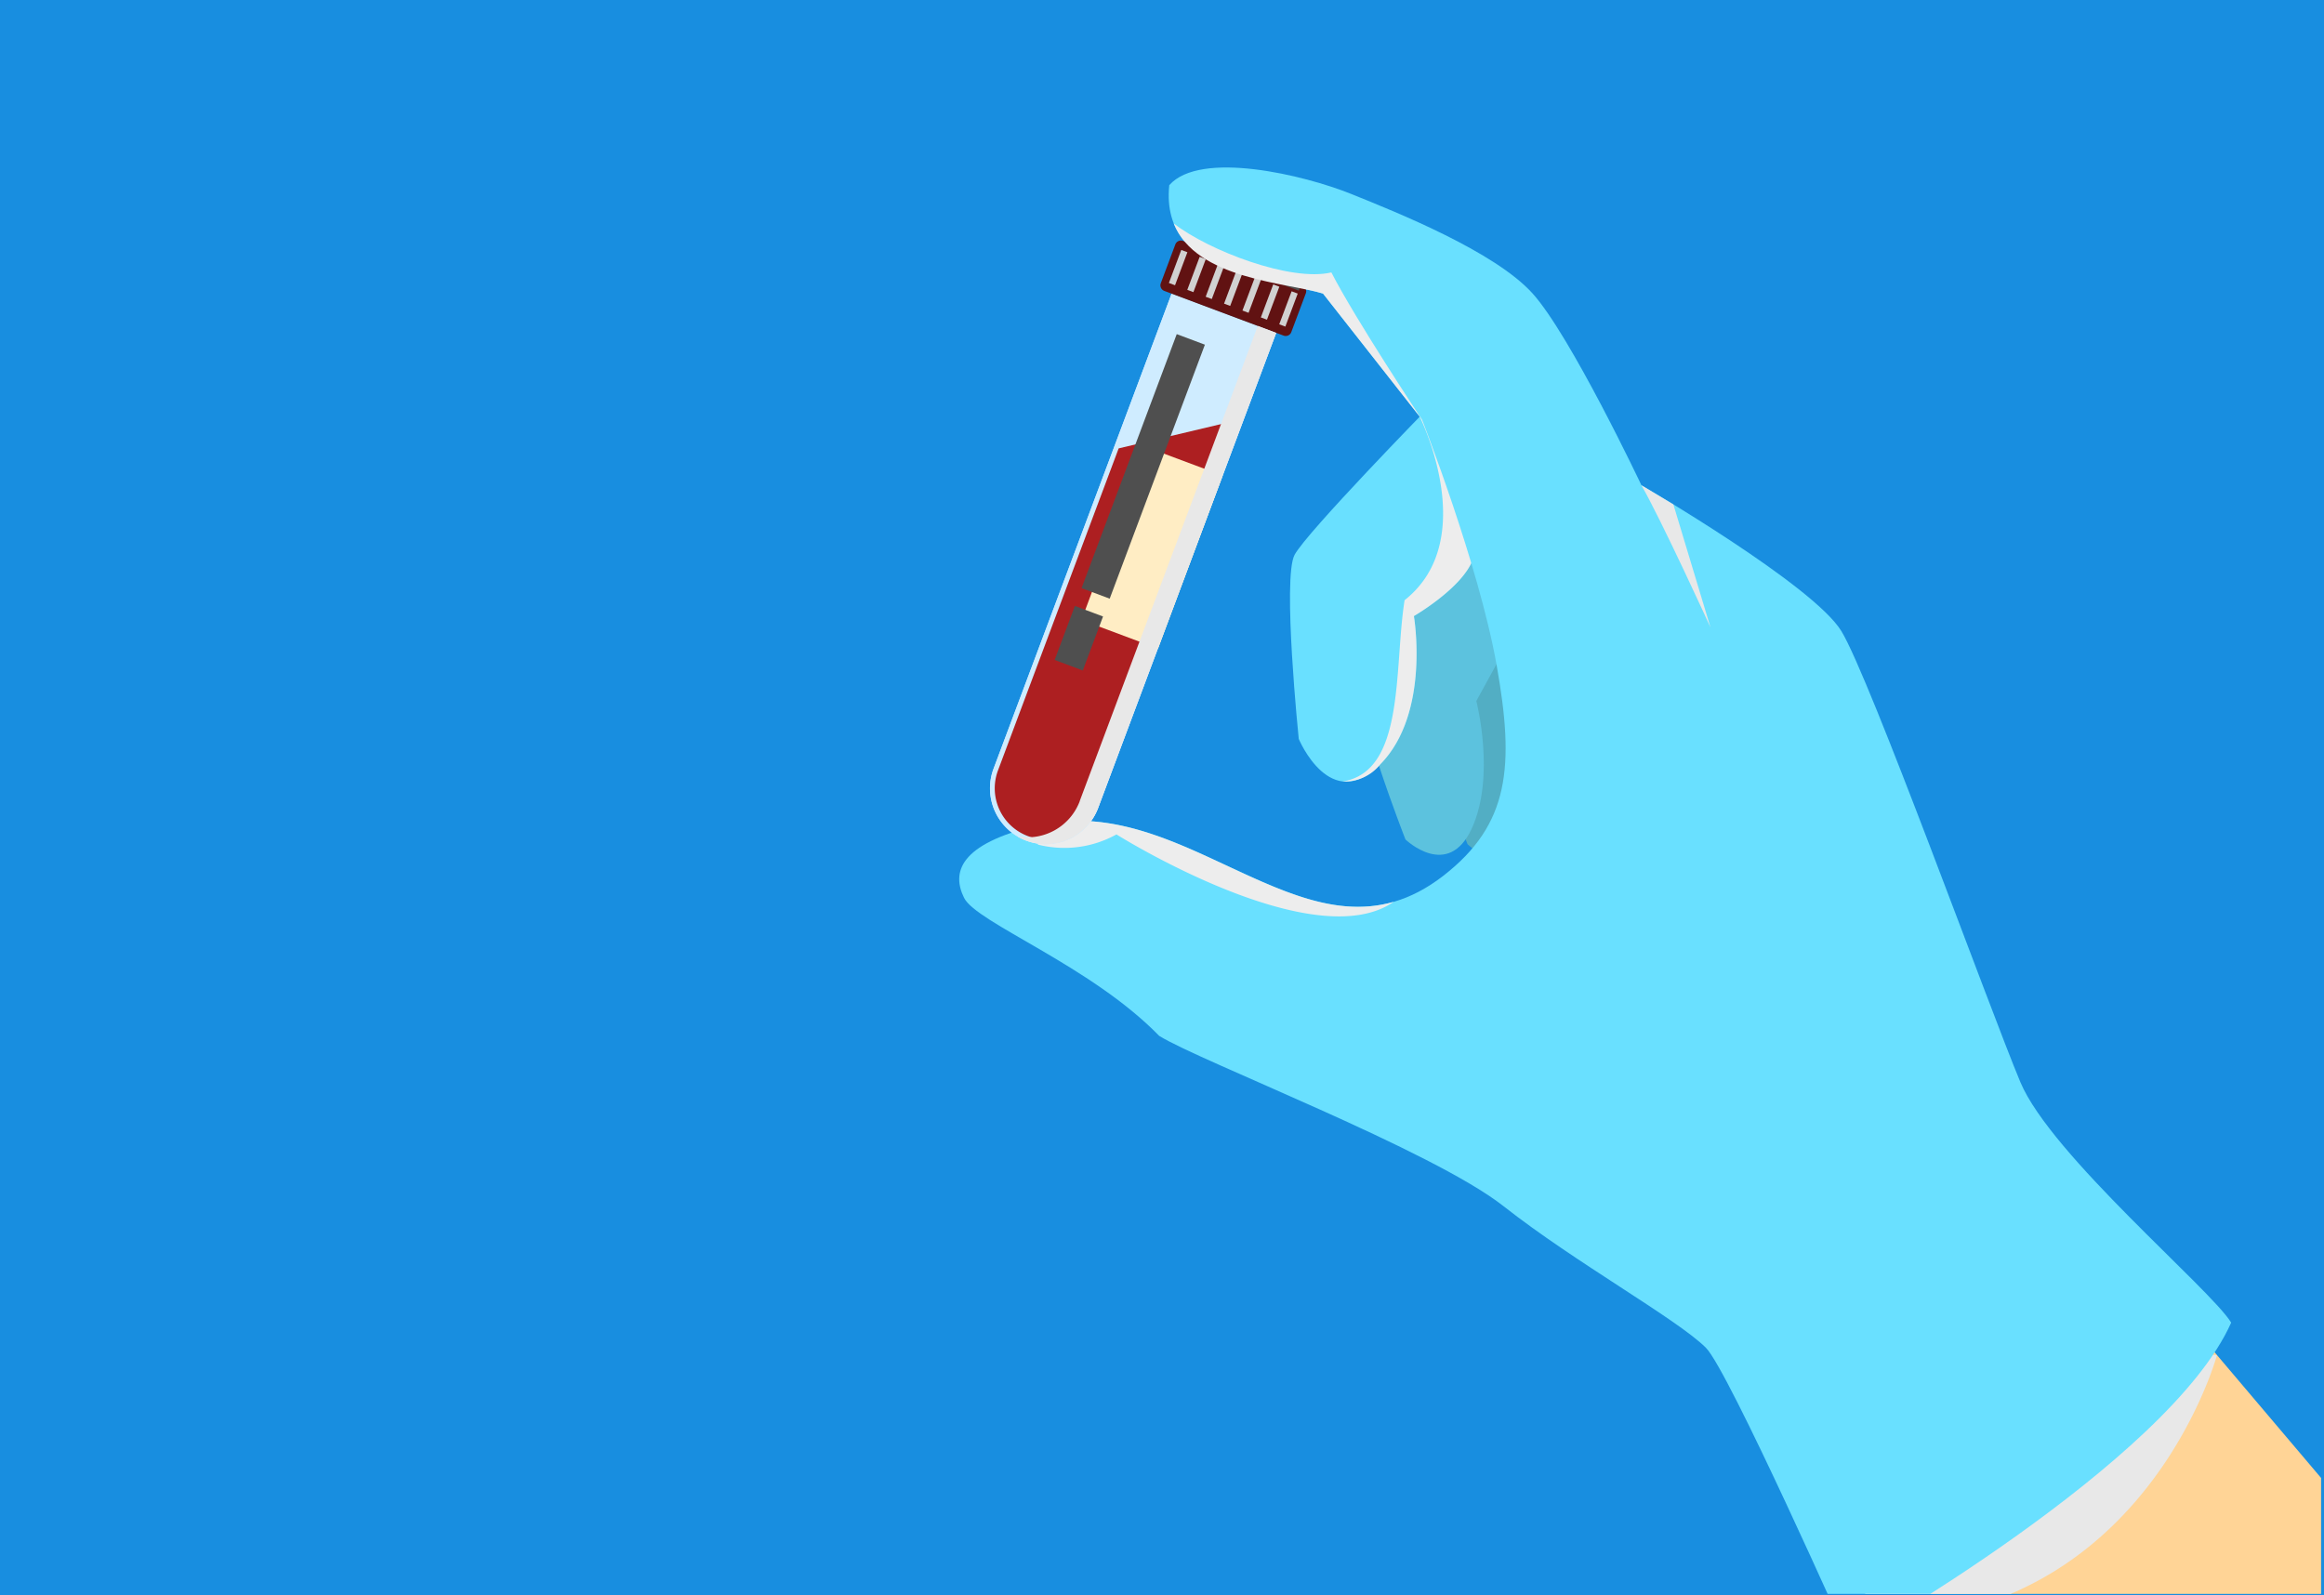 <svg xmlns="http://www.w3.org/2000/svg" xmlns:xlink="http://www.w3.org/1999/xlink" width="201" height="138" viewBox="0 0 201 138"><defs><clipPath id="clip-path"><rect id="Rectangle_728" data-name="Rectangle 728" width="139.901" height="137.87" transform="translate(0 2)" fill="none"></rect></clipPath><clipPath id="clip-path-2"><rect id="Rectangle_727" data-name="Rectangle 727" width="139.793" height="139.793" fill="none"></rect></clipPath><clipPath id="clip-path-3"><rect id="Rectangle_696" data-name="Rectangle 696" width="15.272" height="32.662" fill="none"></rect></clipPath><clipPath id="clip-path-4"><rect id="Rectangle_697" data-name="Rectangle 697" width="31.861" height="28.562" fill="none"></rect></clipPath><clipPath id="clip-path-5"><rect id="Rectangle_698" data-name="Rectangle 698" width="30.784" height="8.27" fill="none"></rect></clipPath><clipPath id="clip-path-6"><rect id="Rectangle_699" data-name="Rectangle 699" width="5.975" height="12.291" fill="none"></rect></clipPath><clipPath id="clip-path-7"><rect id="Rectangle_701" data-name="Rectangle 701" width="24.752" height="47.619" fill="none"></rect></clipPath><clipPath id="clip-path-8"><rect id="Rectangle_702" data-name="Rectangle 702" width="23.8" height="46.667" fill="none"></rect></clipPath><clipPath id="clip-path-10"><rect id="Rectangle_705" data-name="Rectangle 705" width="22.385" height="44.826" fill="none"></rect></clipPath><clipPath id="clip-path-11"><rect id="Rectangle_707" data-name="Rectangle 707" width="10.668" height="22.882" fill="none"></rect></clipPath><clipPath id="clip-path-12"><rect id="Rectangle_709" data-name="Rectangle 709" width="4.185" height="5.584" fill="none"></rect></clipPath><clipPath id="clip-path-13"><rect id="Rectangle_711" data-name="Rectangle 711" width="1.599" height="3.055" fill="none"></rect></clipPath><clipPath id="clip-path-20"><rect id="Rectangle_725" data-name="Rectangle 725" width="8.211" height="3.323" fill="none"></rect></clipPath><clipPath id="clip-path-21"><rect id="Rectangle_726" data-name="Rectangle 726" width="21.462" height="16.948" fill="none"></rect></clipPath></defs><g id="Group_1345" data-name="Group 1345" transform="translate(60.848 -2)"><rect id="Bravo-Proceedure_Image_minify" width="201" height="138" transform="translate(-60.848 2)" fill="#188ee0"></rect><g id="Group_1344" data-name="Group 1344" clip-path="url(#clip-path)"><g id="Group_1343" data-name="Group 1343" transform="translate(0.108 0.077)"><g id="Group_1342" data-name="Group 1342" clip-path="url(#clip-path-2)"><path id="Path_2634" data-name="Path 2634" d="M1334.311,999.159s-7.468,10.21-7.891,13.412,4.227,15.042,4.227,15.042,3.687,3.554,5.749-.979.38-11,.38-11l2.575-4.7,1.836-8.772Z" transform="translate(-1264.675 -952.663)" fill="#52aec4"></path><path id="Path_2635" data-name="Path 2635" d="M1219.075,990.272s-7.468,10.21-7.891,13.412,4.227,15.042,4.227,15.042,3.687,3.554,5.749-.979.38-11,.38-11l2.575-4.7,1.836-8.772Z" transform="translate(-1154.81 -944.19)" fill="#5cc2de"></path><path id="Path_2636" data-name="Path 2636" d="M1998.021,2418.335l15.043,32.561,38.977-18.14-22.221-26.227-16.756,5.9Z" transform="translate(-1904.997 -2294.433)" fill="#ffd496"></path><path id="Path_2637" data-name="Path 2637" d="M1100.256,790.445s-10.613,10.853-11.686,12.836.358,15.923.358,15.923,2.741,6.606,7.073,2.176,2.885-12.8,2.885-12.8,4.2-2.428,5.1-4.9c1.55,3.81,6.108,4.622,6.108,4.622l-.595-10.573-4.415-7.605Z" transform="translate(-1037.557 -753.369)" fill="#69e0ff"></path><g id="Group_1287" data-name="Group 1287" transform="translate(55.164 36.878)" style="mix-blend-mode: multiply;isolation: isolate"><g id="Group_1286" data-name="Group 1286"><g id="Group_1285" data-name="Group 1285" clip-path="url(#clip-path-3)"><path id="Path_2638" data-name="Path 2638" d="M1192.459,793.905s5.324,10.631-1.309,15.873c-.933,5.9.074,14.822-5.361,15.681a3.945,3.945,0,0,0,3.28-1.507c4.332-4.43,2.885-12.8,2.885-12.8s4.2-2.428,5.1-4.9a7.266,7.266,0,0,0,3.257,3.536l.751-3.251-1.637-10.94-3.143-2.775-2.849.191Z" transform="translate(-1185.789 -792.817)" fill="#ededed"></path></g></g></g><g id="Group_1290" data-name="Group 1290" transform="translate(98.927 118.904)" style="mix-blend-mode: multiply;isolation: isolate"><g id="Group_1289" data-name="Group 1289"><g id="Group_1288" data-name="Group 1288" clip-path="url(#clip-path-4)"><path id="Path_2639" data-name="Path 2639" d="M2156.521,2552.806s-4.918,18.142-22.721,22.236a18.549,18.549,0,0,0,2.38,5.141l-5.808.952-2.291-2.994-3.422-8.24,16.852-14.757,8.378-2.57Z" transform="translate(-2124.66 -2552.573)" fill="#e8e8e8"></path></g></g></g><path id="Path_2640" data-name="Path 2640" d="M492.553,355.252c2.7-3.071,11.729-.865,15.716.739s12.413,4.977,15.7,8.6S533.4,381.2,533.4,381.2s14.817,8.6,17.282,12.6,12.845,32.72,15.492,39.03,16.421,17.859,18.232,20.8C579,465.782,551.412,481.34,551.412,481.34s-10.5-23.627-12.442-25.541c-2.547-2.516-11.318-7.374-17.481-12.228s-26.234-12.529-29.8-14.744c-5.9-6.074-15.8-9.772-16.872-11.937s-.477-4.647,6.3-6.256,12.778,1.842,18.4,4.382,11.008,4.413,16.741-.032,6.182-9.452,4.617-18.231-6.459-21.25-6.459-21.25l-8.549-10.883c-3.608-1.132-14.138-1.257-13.306-9.368" transform="translate(-452.39 -337.302)" fill="#69e0ff"></path><g id="Group_1293" data-name="Group 1293" transform="translate(28.806 72.922)" style="mix-blend-mode: multiply;isolation: isolate"><g id="Group_1292" data-name="Group 1292"><g id="Group_1291" data-name="Group 1291" clip-path="url(#clip-path-5)"><path id="Path_2641" data-name="Path 2641" d="M651.1,1573.1c-4.189,1.216-8.265-.311-12.472-2.213-5.568-2.516-11.512-5.925-18.207-4.426l-.106,1.689a9.274,9.274,0,0,0,6.8-.878s17,10.679,23.981,5.828" transform="translate(-620.316 -1566.095)" fill="#ededed"></path></g></g></g><g id="Group_1296" data-name="Group 1296" transform="translate(81.005 43.897)" style="mix-blend-mode: multiply;isolation: isolate"><g id="Group_1295" data-name="Group 1295"><g id="Group_1294" data-name="Group 1294" clip-path="url(#clip-path-6)"><path id="Path_2642" data-name="Path 2642" d="M1740.175,943.412c1.629,2.791,5.975,12.291,5.975,12.291l-3.208-10.633Z" transform="translate(-1740.175 -943.412)" fill="#e8e8e8"></path></g></g></g><rect id="Rectangle_700" data-name="Rectangle 700" width="3.741" height="8.818" transform="matrix(0.351, -0.936, 0.936, 0.351, 39.46, 30.976)" fill="#611212"></rect><g id="Group_1299" data-name="Group 1299" transform="translate(24.667 27.323)" style="mix-blend-mode: multiply;isolation: isolate"><g id="Group_1298" data-name="Group 1298"><g id="Group_1297" data-name="Group 1297" clip-path="url(#clip-path-7)"><path id="Path_2643" data-name="Path 2643" d="M534.654,635.149h0a4.829,4.829,0,0,0,6.216-2.827l15.4-41.094-9.044-3.389-15.4,41.094a4.829,4.829,0,0,0,2.827,6.216" transform="translate(-531.518 -587.838)" fill="#cfecff"></path></g></g></g><g id="Group_1302" data-name="Group 1302" transform="translate(25.084 27.859)" style="mix-blend-mode: multiply;isolation: isolate"><g id="Group_1301" data-name="Group 1301"><g id="Group_1300" data-name="Group 1300" clip-path="url(#clip-path-8)"><path id="Path_2644" data-name="Path 2644" d="M543.323,645.7A4.418,4.418,0,0,0,549,643.12l15.254-40.705-8.265-3.1-15.254,40.705a4.418,4.418,0,0,0,2.584,5.681" transform="translate(-540.458 -599.318)" fill="#def2ff"></path></g></g></g><g id="Group_1305" data-name="Group 1305" transform="translate(24.667 27.323)" style="mix-blend-mode: multiply;isolation: isolate"><g id="Group_1304" data-name="Group 1304"><g id="Group_1303" data-name="Group 1303" clip-path="url(#clip-path-7)"><path id="Path_2645" data-name="Path 2645" d="M534.654,635.149h0a4.829,4.829,0,0,0,6.216-2.827l15.4-41.094-9.044-3.389-15.4,41.094a4.829,4.829,0,0,0,2.827,6.216" transform="translate(-531.518 -587.838)" fill="#cfecff"></path></g></g></g><path id="Path_2646" data-name="Path 2646" d="M848.042,493.636l10.322,3.868a.516.516,0,0,0,.664-.3l1.258-3.357a.516.516,0,0,0-.3-.664l-10.322-3.868a.516.516,0,0,0-.664.3l-1.258,3.357a.516.516,0,0,0,.3.664" transform="translate(-808.302 -466.551)" fill="#611212"></path><path id="Path_2647" data-name="Path 2647" d="M561.527,822.265,549,855.676a4.413,4.413,0,0,1-8.265-3.1l10.435-27.853Z" transform="translate(-515.375 -784.015)" fill="#ad1f21"></path><rect id="Rectangle_704" data-name="Rectangle 704" width="15.974" height="7.067" transform="translate(32.582 55.553) rotate(-69.52)" fill="#ffedc4"></rect><g id="Group_1308" data-name="Group 1308" transform="translate(27.034 30.116)" style="mix-blend-mode: multiply;isolation: isolate"><g id="Group_1307" data-name="Group 1307"><g id="Group_1306" data-name="Group 1306" clip-path="url(#clip-path-10)"><path id="Path_2648" data-name="Path 2648" d="M587.689,688.857l15.4-41.094,1.59.6-15.4,41.094a4.833,4.833,0,0,1-6.985,2.46,4.83,4.83,0,0,0,5.4-3.055" transform="translate(-582.294 -647.763)" fill="#e8e8e8"></path></g></g></g><g id="Group_1311" data-name="Group 1311" transform="translate(32.586 30.826)" style="mix-blend-mode: screen;isolation: isolate"><g id="Group_1310" data-name="Group 1310"><g id="Group_1309" data-name="Group 1309" clip-path="url(#clip-path-11)"><rect id="Rectangle_706" data-name="Rectangle 706" width="23.462" height="2.6" transform="translate(0 21.969) rotate(-69.457)" fill="#4f4f4f"></rect></g></g></g><g id="Group_1314" data-name="Group 1314" transform="translate(30.259 54.336)" style="mix-blend-mode: screen;isolation: isolate"><g id="Group_1313" data-name="Group 1313"><g id="Group_1312" data-name="Group 1312" clip-path="url(#clip-path-12)"><rect id="Rectangle_708" data-name="Rectangle 708" width="4.988" height="2.6" transform="translate(0 4.671) rotate(-69.457)" fill="#4f4f4f"></rect></g></g></g><g id="Group_1317" data-name="Group 1317" transform="translate(44.912 25.33)" style="mix-blend-mode: multiply;isolation: isolate"><g id="Group_1316" data-name="Group 1316"><g id="Group_1315" data-name="Group 1315" clip-path="url(#clip-path-13)"><rect id="Rectangle_710" data-name="Rectangle 710" width="3.051" height="0.565" transform="translate(0 2.857) rotate(-69.457)" fill="#d1d1d1"></rect></g></g></g><g id="Group_1320" data-name="Group 1320" transform="translate(46.502 25.926)" style="mix-blend-mode: multiply;isolation: isolate"><g id="Group_1319" data-name="Group 1319"><g id="Group_1318" data-name="Group 1318" clip-path="url(#clip-path-13)"><rect id="Rectangle_712" data-name="Rectangle 712" width="3.051" height="0.565" transform="translate(0 2.857) rotate(-69.457)" fill="#d1d1d1"></rect></g></g></g><g id="Group_1323" data-name="Group 1323" transform="translate(48.093 26.522)" style="mix-blend-mode: multiply;isolation: isolate"><g id="Group_1322" data-name="Group 1322"><g id="Group_1321" data-name="Group 1321" clip-path="url(#clip-path-13)"><rect id="Rectangle_714" data-name="Rectangle 714" width="3.051" height="0.565" transform="matrix(0.351, -0.936, 0.936, 0.351, 0, 2.857)" fill="#d1d1d1"></rect></g></g></g><g id="Group_1326" data-name="Group 1326" transform="translate(49.683 27.118)" style="mix-blend-mode: multiply;isolation: isolate"><g id="Group_1325" data-name="Group 1325"><g id="Group_1324" data-name="Group 1324" clip-path="url(#clip-path-13)"><rect id="Rectangle_716" data-name="Rectangle 716" width="3.051" height="0.565" transform="matrix(0.351, -0.936, 0.936, 0.351, 0, 2.857)" fill="#d1d1d1"></rect></g></g></g><g id="Group_1329" data-name="Group 1329" transform="translate(40.141 23.542)" style="mix-blend-mode: multiply;isolation: isolate"><g id="Group_1328" data-name="Group 1328"><g id="Group_1327" data-name="Group 1327" clip-path="url(#clip-path-13)"><rect id="Rectangle_718" data-name="Rectangle 718" width="3.051" height="0.565" transform="translate(0 2.857) rotate(-69.457)" fill="#d1d1d1"></rect></g></g></g><g id="Group_1332" data-name="Group 1332" transform="translate(41.731 24.138)" style="mix-blend-mode: multiply;isolation: isolate"><g id="Group_1331" data-name="Group 1331"><g id="Group_1330" data-name="Group 1330" clip-path="url(#clip-path-13)"><rect id="Rectangle_720" data-name="Rectangle 720" width="3.051" height="0.565" transform="translate(0 2.857) rotate(-69.457)" fill="#d1d1d1"></rect></g></g></g><g id="Group_1335" data-name="Group 1335" transform="translate(43.321 24.734)" style="mix-blend-mode: multiply;isolation: isolate"><g id="Group_1334" data-name="Group 1334"><g id="Group_1333" data-name="Group 1333" clip-path="url(#clip-path-13)"><rect id="Rectangle_722" data-name="Rectangle 722" width="3.051" height="0.565" transform="translate(0 2.857) rotate(-69.457)" fill="#d1d1d1"></rect></g></g></g><g id="Group_1338" data-name="Group 1338" transform="translate(43.271 23.745)" style="mix-blend-mode: screen;isolation: isolate"><g id="Group_1337" data-name="Group 1337"><g id="Group_1336" data-name="Group 1336" clip-path="url(#clip-path-20)"><rect id="Rectangle_724" data-name="Rectangle 724" width="0.305" height="8.654" transform="translate(0 0.286) rotate(-69.457)" fill="#4f4f4f"></rect></g></g></g><g id="Group_1341" data-name="Group 1341" transform="translate(40.556 21.253)" style="mix-blend-mode: multiply;isolation: isolate"><g id="Group_1340" data-name="Group 1340"><g id="Group_1339" data-name="Group 1339" clip-path="url(#clip-path-21)"><path id="Path_2649" data-name="Path 2649" d="M872.4,457.608c1.953,4.872,9.88,5.113,12.913,6.065l8.549,10.883s-5.712-8.6-7.824-12.713c-3.516.829-10.6-1.879-13.638-4.235" transform="translate(-872.402 -457.608)" fill="#ededed"></path></g></g></g></g></g></g></g></svg>